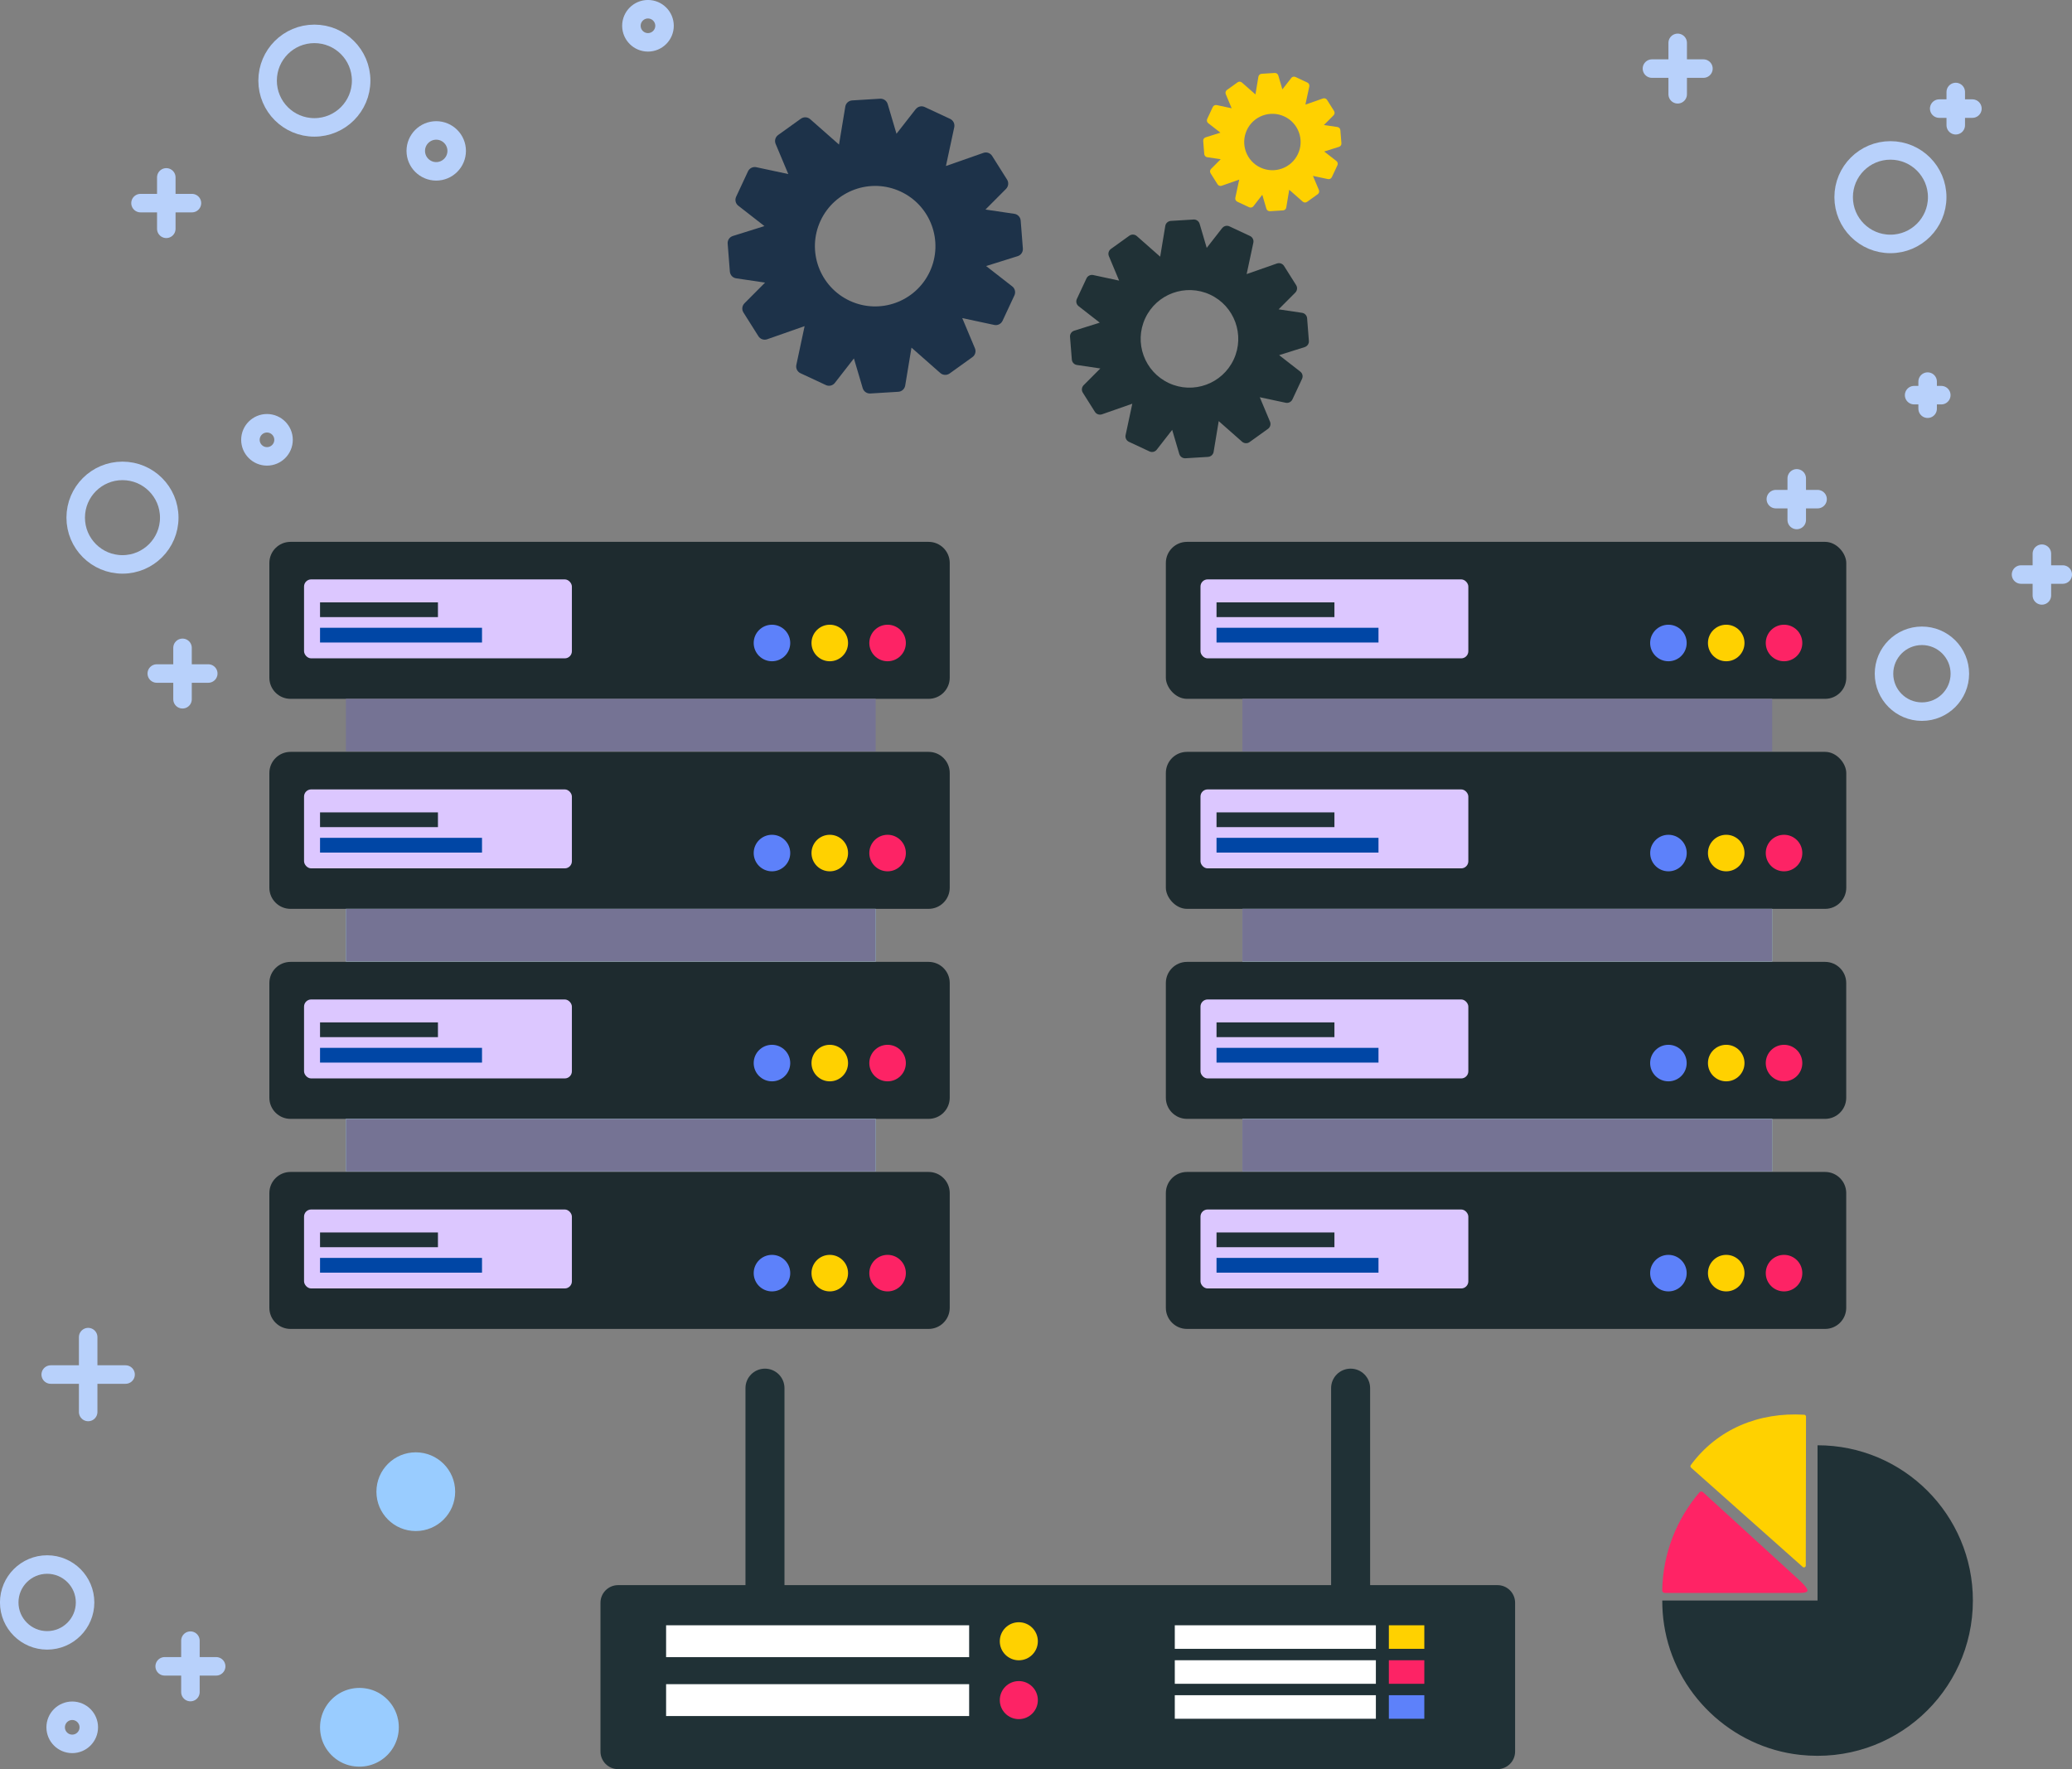 <?xml version="1.0" encoding="UTF-8" standalone="no"?>
<svg
   id="OBJECTS"
   viewBox="0 0 435.46 371.91"
   version="1.1"
   sodipodi:docname="server-04.svg"
   inkscape:version="1.3 (0e150ed6c4, 2023-07-21)"
   xmlns:inkscape="http://www.inkscape.org/namespaces/inkscape"
   xmlns:sodipodi="http://sodipodi.sourceforge.net/DTD/sodipodi-0.dtd"
   xmlns="http://www.w3.org/2000/svg"
   xmlns:svg="http://www.w3.org/2000/svg">
  <rect x="0" y="0" width="435.46" height="371.91" fill="#808080" stroke="none"/>
  <sodipodi:namedview
     id="namedview107"
     pagecolor="#ffffff"
     bordercolor="#000000"
     borderopacity="0.25"
     inkscape:showpageshadow="2"
     inkscape:pageopacity="0.0"
     inkscape:pagecheckerboard="0"
     inkscape:deskcolor="#d1d1d1"
     inkscape:zoom="1.9772195"
     inkscape:cx="217.73"
     inkscape:cy="185.86707"
     inkscape:window-width="2560"
     inkscape:window-height="1494"
     inkscape:window-x="-11"
     inkscape:window-y="-11"
     inkscape:window-maximized="1"
     inkscape:current-layer="OBJECTS" />
  <defs
     id="defs1">
    <style
       id="style1">&#10;      .cls-1 {&#10;        fill: #fd2365;&#10;      }&#10;&#10;      .cls-2 {&#10;        fill: #ff2365;&#10;      }&#10;&#10;      .cls-3 {&#10;        fill: #fff;&#10;      }&#10;&#10;      .cls-4 {&#10;        fill: #5d81fa;&#10;      }&#10;&#10;      .cls-5 {&#10;        stroke-width: 3.89px;&#10;      }&#10;&#10;      .cls-5, .cls-6, .cls-7 {&#10;        fill: none;&#10;        stroke: #b8d1fb;&#10;        stroke-linecap: round;&#10;        stroke-linejoin: round;&#10;      }&#10;&#10;      .cls-8 {&#10;        fill: #ffb1a4;&#10;      }&#10;&#10;      .cls-9 {&#10;        fill: #ff4435;&#10;      }&#10;&#10;      .cls-10 {&#10;        fill: #57318e;&#10;      }&#10;&#10;      .cls-11 {&#10;        fill: #a1dddc;&#10;      }&#10;&#10;      .cls-12 {&#10;        fill: #ffd100;&#10;      }&#10;&#10;      .cls-13 {&#10;        fill: #0046a5;&#10;      }&#10;&#10;      .cls-14 {&#10;        fill: #dcc7ff;&#10;      }&#10;&#10;      .cls-15 {&#10;        fill: #1d3249;&#10;      }&#10;&#10;      .cls-6 {&#10;        stroke-width: 3.89px;&#10;      }&#10;&#10;      .cls-7 {&#10;        stroke-width: 3.89px;&#10;      }&#10;&#10;      .cls-16 {&#10;        fill: #9cf;&#10;      }&#10;    </style>
  </defs>
  <g
     id="g22">
    <g
       id="g11">
      <g
         id="g2">
        <line
           class="cls-6"
           x1="411.03"
           y1="19.34"
           x2="411.03"
           y2="26.33"
           id="line1" />
        <line
           class="cls-6"
           x1="407.55"
           y1="22.83"
           x2="414.53"
           y2="22.83"
           id="line2" />
      </g>
      <g
         id="g4">
        <line
           class="cls-6"
           x1="352.59"
           y1="9.01"
           x2="352.59"
           y2="19.82"
           id="line3" />
        <line
           class="cls-6"
           x1="347.18"
           y1="14.42"
           x2="358"
           y2="14.42"
           id="line4" />
      </g>
      <g
         id="g6">
        <line
           class="cls-6"
           x1="405.12"
           y1="80.22"
           x2="405.12"
           y2="85.92"
           id="line5" />
        <line
           class="cls-6"
           x1="402.28"
           y1="83.07"
           x2="407.99"
           y2="83.07"
           id="line6" />
      </g>
      <path
         class="cls-6"
         d="m387.47,41.45c0,5.43,4.4,9.83,9.83,9.83s9.83-4.4,9.83-9.83-4.4-9.83-9.83-9.83-9.83,4.4-9.83,9.83Z"
         id="path6" />
      <g
         id="g8">
        <line
           class="cls-6"
           x1="429.13"
           y1="125.17"
           x2="429.13"
           y2="116.4"
           id="line7" />
        <line
           class="cls-6"
           x1="433.52"
           y1="120.78"
           x2="424.75"
           y2="120.78"
           id="line8" />
      </g>
      <g
         id="g10">
        <line
           class="cls-6"
           x1="377.61"
           y1="109.31"
           x2="377.61"
           y2="100.56"
           id="line9" />
        <line
           class="cls-6"
           x1="381.99"
           y1="104.93"
           x2="373.22"
           y2="104.93"
           id="line10" />
      </g>
      <circle
         class="cls-7"
         cx="403.92"
         cy="141.63"
         r="7.97"
         id="circle10" />
    </g>
    <g
       id="g15">
      <g
         id="g12">
        <line
           class="cls-6"
           x1="18.53"
           y1="281.09"
           x2="18.53"
           y2="296.83"
           id="line11" />
        <line
           class="cls-6"
           x1="10.66"
           y1="288.96"
           x2="26.39"
           y2="288.96"
           id="line12" />
      </g>
      <g
         id="g14">
        <line
           class="cls-6"
           x1="40.02"
           y1="344.9"
           x2="40.02"
           y2="355.71"
           id="line13" />
        <line
           class="cls-6"
           x1="34.61"
           y1="350.3"
           x2="45.43"
           y2="350.3"
           id="line14" />
      </g>
      <path
         class="cls-6"
         d="m17.88,336.87c0-4.4-3.57-7.97-7.97-7.97s-7.97,3.57-7.97,7.97,3.57,7.97,7.97,7.97,7.97-3.57,7.97-7.97Z"
         id="path14" />
      <path
         class="cls-6"
         d="m18.66,363.12c0-1.92-1.56-3.48-3.48-3.48s-3.48,1.56-3.48,3.48,1.56,3.48,3.48,3.48,3.48-1.56,3.48-3.48Z"
         id="path15" />
    </g>
    <g
       id="g21">
      <g
         id="g16">
        <line
           class="cls-6"
           x1="38.36"
           y1="136.19"
           x2="38.36"
           y2="147"
           id="line15" />
        <line
           class="cls-6"
           x1="32.95"
           y1="141.59"
           x2="43.77"
           y2="141.59"
           id="line16" />
      </g>
      <g
         id="g18">
        <line
           class="cls-6"
           x1="34.95"
           y1="37.29"
           x2="34.95"
           y2="48.1"
           id="line17" />
        <line
           class="cls-6"
           x1="29.53"
           y1="42.7"
           x2="40.34"
           y2="42.7"
           id="line18" />
      </g>
      <circle
         class="cls-5"
         cx="25.74"
         cy="108.82"
         r="9.83"
         id="circle18" />
      <path
         class="cls-6"
         d="m56.24,16.95c0,5.43,4.4,9.83,9.83,9.83s9.83-4.4,9.83-9.83-4.4-9.83-9.83-9.83-9.83,4.4-9.83,9.83Z"
         id="path18" />
      <path
         class="cls-6"
         d="m87.38,31.72c0,2.38,1.93,4.3,4.3,4.3s4.3-1.93,4.3-4.3-1.93-4.3-4.3-4.3-4.3,1.93-4.3,4.3Z"
         id="path19" />
      <path
         class="cls-6"
         d="m59.59,92.46c0-1.92-1.56-3.48-3.48-3.48s-3.48,1.56-3.48,3.48,1.56,3.48,3.48,3.48,3.48-1.56,3.48-3.48Z"
         id="path20" />
      <path
         class="cls-6"
         d="m139.66,5.42c0-1.92-1.56-3.48-3.48-3.48s-3.48,1.56-3.48,3.48,1.56,3.48,3.48,3.48,3.48-1.56,3.48-3.48Z"
         id="path21" />
    </g>
  </g>
  <g
     id="g100">
    <g
       id="g89">
      <g
         id="g54">
        <g
           id="g29">
          <path
             class="cls-8"
             d="m61.05,113.91h134.11c2.45,0,4.44,1.99,4.44,4.44v24.12c0,2.45-1.99,4.44-4.44,4.44H61.05c-2.45,0-4.44-1.99-4.44-4.44v-24.12c0-2.45,1.99-4.44,4.44-4.44Z"
             id="path22"
             style="fill:#1e2b2f;fill-opacity:1" />
          <g
             id="g28">
            <g
               id="g25">
              <rect
                 class="cls-14"
                 x="63.9"
                 y="121.8"
                 width="56.29"
                 height="16.6"
                 rx="1.5"
                 ry="1.5"
                 id="rect22" />
              <g
                 id="g24">
                <rect
                   class="cls-10"
                   x="67.26"
                   y="126.63"
                   width="24.78"
                   height="3.1"
                   id="rect23"
                   style="fill:#203136;fill-opacity:1" />
                <rect
                   class="cls-13"
                   x="67.26"
                   y="131.97"
                   width="34.04"
                   height="3.1"
                   id="rect24" />
              </g>
            </g>
            <g
               id="g27">
              <path
                 class="cls-4"
                 d="m166.08,135.17c0,2.12-1.72,3.84-3.84,3.84s-3.84-1.72-3.84-3.84,1.72-3.84,3.84-3.84,3.84,1.72,3.84,3.84Z"
                 id="path25" />
              <path
                 class="cls-12"
                 d="m178.23,135.17c0,2.12-1.72,3.84-3.84,3.84s-3.84-1.72-3.84-3.84,1.72-3.84,3.84-3.84,3.84,1.72,3.84,3.84Z"
                 id="path26" />
              <path
                 class="cls-1"
                 d="m190.38,135.17c0,2.12-1.72,3.84-3.84,3.84s-3.84-1.72-3.84-3.84,1.72-3.84,3.84-3.84,3.84,1.72,3.84,3.84Z"
                 id="path27" />
            </g>
          </g>
        </g>
        <g
           id="g36">
          <path
             class="cls-8"
             d="m61.05,158.06h134.11c2.45,0,4.44,1.99,4.44,4.44v24.12c0,2.45-1.99,4.44-4.44,4.44H61.05c-2.45,0-4.44-1.99-4.44-4.44v-24.12c0-2.45,1.99-4.44,4.44-4.44Z"
             id="path29"
             style="fill:#1e2b2f;fill-opacity:1" />
          <g
             id="g35">
            <g
               id="g32">
              <rect
                 class="cls-14"
                 x="63.9"
                 y="165.95"
                 width="56.29"
                 height="16.6"
                 rx="1.5"
                 ry="1.5"
                 id="rect29" />
              <g
                 id="g31">
                <rect
                   class="cls-10"
                   x="67.26"
                   y="170.78"
                   width="24.78"
                   height="3.1"
                   id="rect30"
                   style="fill:#203136;fill-opacity:1" />
                <rect
                   class="cls-13"
                   x="67.26"
                   y="176.13"
                   width="34.04"
                   height="3.1"
                   id="rect31" />
              </g>
            </g>
            <g
               id="g34">
              <path
                 class="cls-4"
                 d="m166.08,179.33c0,2.12-1.72,3.84-3.84,3.84s-3.84-1.72-3.84-3.84,1.72-3.84,3.84-3.84,3.84,1.72,3.84,3.84Z"
                 id="path32" />
              <path
                 class="cls-12"
                 d="m178.23,179.33c0,2.12-1.72,3.84-3.84,3.84s-3.84-1.72-3.84-3.84,1.72-3.84,3.84-3.84,3.84,1.72,3.84,3.84Z"
                 id="path33" />
              <path
                 class="cls-1"
                 d="m190.38,179.33c0,2.12-1.72,3.84-3.84,3.84s-3.84-1.72-3.84-3.84,1.72-3.84,3.84-3.84,3.84,1.72,3.84,3.84Z"
                 id="path34" />
            </g>
          </g>
        </g>
        <g
           id="g43">
          <path
             class="cls-8"
             d="m61.05,202.21h134.11c2.45,0,4.44,1.99,4.44,4.44v24.12c0,2.45-1.99,4.44-4.44,4.44H61.05c-2.45,0-4.44-1.99-4.44-4.44v-24.12c0-2.45,1.99-4.44,4.44-4.44Z"
             id="path36"
             style="fill:#1e2b2f;fill-opacity:1" />
          <g
             id="g42">
            <g
               id="g39">
              <rect
                 class="cls-14"
                 x="63.9"
                 y="210.11"
                 width="56.29"
                 height="16.6"
                 rx="1.5"
                 ry="1.5"
                 id="rect36" />
              <g
                 id="g38">
                <rect
                   class="cls-10"
                   x="67.26"
                   y="214.93"
                   width="24.78"
                   height="3.1"
                   id="rect37"
                   style="fill:#203136;fill-opacity:1" />
                <rect
                   class="cls-13"
                   x="67.26"
                   y="220.28"
                   width="34.04"
                   height="3.1"
                   id="rect38" />
              </g>
            </g>
            <g
               id="g41">
              <path
                 class="cls-4"
                 d="m166.08,223.48c0,2.12-1.72,3.84-3.84,3.84s-3.84-1.72-3.84-3.84,1.72-3.84,3.84-3.84,3.84,1.72,3.84,3.84Z"
                 id="path39" />
              <path
                 class="cls-12"
                 d="m178.23,223.48c0,2.12-1.72,3.84-3.84,3.84s-3.84-1.72-3.84-3.84,1.72-3.84,3.84-3.84,3.84,1.72,3.84,3.84Z"
                 id="path40" />
              <path
                 class="cls-1"
                 d="m190.38,223.48c0,2.12-1.72,3.84-3.84,3.84s-3.84-1.72-3.84-3.84,1.72-3.84,3.84-3.84,3.84,1.72,3.84,3.84Z"
                 id="path41" />
            </g>
          </g>
        </g>
        <g
           id="g50">
          <path
             class="cls-8"
             d="m61.05,246.37h134.11c2.45,0,4.44,1.99,4.44,4.44v24.12c0,2.45-1.99,4.44-4.44,4.44H61.05c-2.45,0-4.44-1.99-4.44-4.44v-24.12c0-2.45,1.99-4.44,4.44-4.44Z"
             id="path43"
             style="fill:#1e2b2f;fill-opacity:1" />
          <g
             id="g49">
            <g
               id="g46">
              <rect
                 class="cls-14"
                 x="63.9"
                 y="254.26"
                 width="56.29"
                 height="16.6"
                 rx="1.5"
                 ry="1.5"
                 id="rect43" />
              <g
                 id="g45">
                <rect
                   class="cls-10"
                   x="67.26"
                   y="259.09"
                   width="24.78"
                   height="3.1"
                   id="rect44"
                   style="fill:#203136;fill-opacity:1" />
                <rect
                   class="cls-13"
                   x="67.26"
                   y="264.44"
                   width="34.04"
                   height="3.1"
                   id="rect45" />
              </g>
            </g>
            <g
               id="g48">
              <path
                 class="cls-4"
                 d="m166.08,267.64c0,2.12-1.72,3.84-3.84,3.84s-3.84-1.72-3.84-3.84,1.72-3.84,3.84-3.84,3.84,1.72,3.84,3.84Z"
                 id="path46" />
              <path
                 class="cls-12"
                 d="m178.23,267.64c0,2.12-1.72,3.84-3.84,3.84s-3.84-1.72-3.84-3.84,1.72-3.84,3.84-3.84,3.84,1.72,3.84,3.84Z"
                 id="path47" />
              <path
                 class="cls-1"
                 d="m190.38,267.64c0,2.12-1.72,3.84-3.84,3.84s-3.84-1.72-3.84-3.84,1.72-3.84,3.84-3.84,3.84,1.72,3.84,3.84Z"
                 id="path48" />
            </g>
          </g>
        </g>
        <rect
           class="cls-9"
           x="72.7"
           y="146.9"
           width="111.34"
           height="11.06"
           id="rect50"
           style="fill:#757394;fill-opacity:1" />
        <rect
           class="cls-11"
           x="72.7"
           y="191.06"
           width="111.34"
           height="11.07"
           id="rect51" />
        <rect
           class="cls-11"
           x="72.7"
           y="235.21"
           width="111.34"
           height="11.06"
           id="rect52" />
        <rect
           class="cls-9"
           x="72.7"
           y="191.06"
           width="111.34"
           height="11.07"
           id="rect53"
           style="fill:#757394;fill-opacity:1" />
        <rect
           class="cls-9"
           x="72.7"
           y="235.21"
           width="111.34"
           height="11.06"
           id="rect54"
           style="fill:#757394;fill-opacity:1" />
      </g>
      <g
         id="g88">
        <g
           id="g63">
          <rect
             class="cls-8"
             x="245.02"
             y="113.91"
             width="143"
             height="33"
             rx="4.44"
             ry="4.44"
             id="rect55"
             style="fill:#1e2b2f;fill-opacity:1" />
          <g
             id="g62">
            <g
               id="g59">
              <rect
                 class="cls-14"
                 x="252.3"
                 y="121.8"
                 width="56.29"
                 height="16.6"
                 rx="1.5"
                 ry="1.5"
                 id="rect56" />
              <g
                 id="g58">
                <rect
                   class="cls-10"
                   x="255.67"
                   y="126.63"
                   width="24.78"
                   height="3.1"
                   id="rect57"
                   style="fill:#203136;fill-opacity:1" />
                <rect
                   class="cls-13"
                   x="255.67"
                   y="131.97"
                   width="34.04"
                   height="3.1"
                   id="rect58" />
              </g>
            </g>
            <g
               id="g61">
              <path
                 class="cls-4"
                 d="m354.48,135.17c0,2.12-1.72,3.84-3.84,3.84s-3.84-1.72-3.84-3.84,1.72-3.84,3.84-3.84,3.84,1.72,3.84,3.84Z"
                 id="path59" />
              <path
                 class="cls-12"
                 d="m366.63,135.17c0,2.12-1.72,3.84-3.84,3.84s-3.84-1.72-3.84-3.84,1.72-3.84,3.84-3.84,3.84,1.72,3.84,3.84Z"
                 id="path60" />
              <path
                 class="cls-1"
                 d="m378.78,135.17c0,2.12-1.72,3.84-3.84,3.84s-3.84-1.72-3.84-3.84,1.72-3.84,3.84-3.84,3.84,1.72,3.84,3.84Z"
                 id="path61" />
            </g>
          </g>
        </g>
        <g
           id="g70">
          <rect
             class="cls-8"
             x="245.02"
             y="158.06"
             width="143"
             height="33"
             rx="4.44"
             ry="4.44"
             id="rect63"
             style="fill:#1e2b2f;fill-opacity:1" />
          <g
             id="g69">
            <g
               id="g67">
              <rect
                 class="cls-14"
                 x="252.3"
                 y="165.95"
                 width="56.29"
                 height="16.6"
                 rx="1.5"
                 ry="1.5"
                 id="rect64" />
              <g
                 id="g66">
                <rect
                   class="cls-10"
                   x="255.67"
                   y="170.78"
                   width="24.78"
                   height="3.1"
                   id="rect65"
                   style="fill:#203136;fill-opacity:1" />
                <rect
                   class="cls-13"
                   x="255.67"
                   y="176.13"
                   width="34.04"
                   height="3.1"
                   id="rect66" />
              </g>
            </g>
            <g
               id="g68">
              <circle
                 class="cls-4"
                 cx="350.65"
                 cy="179.33"
                 r="3.84"
                 id="circle67" />
              <path
                 class="cls-12"
                 d="m366.63,179.33c0,2.12-1.72,3.84-3.84,3.84s-3.84-1.72-3.84-3.84,1.72-3.84,3.84-3.84,3.84,1.72,3.84,3.84Z"
                 id="path67" />
              <path
                 class="cls-1"
                 d="m378.78,179.33c0,2.12-1.72,3.84-3.84,3.84s-3.84-1.72-3.84-3.84,1.72-3.84,3.84-3.84,3.84,1.72,3.84,3.84Z"
                 id="path68" />
            </g>
          </g>
        </g>
        <g
           id="g77">
          <path
             class="cls-8"
             d="m249.46,202.21h134.11c2.45,0,4.44,1.99,4.44,4.44v24.12c0,2.45-1.99,4.44-4.44,4.44h-134.11c-2.45,0-4.44-1.99-4.44-4.44v-24.12c0-2.45,1.99-4.44,4.44-4.44Z"
             id="path70"
             style="fill:#1e2b2f;fill-opacity:1" />
          <g
             id="g76">
            <g
               id="g73">
              <rect
                 class="cls-14"
                 x="252.3"
                 y="210.11"
                 width="56.29"
                 height="16.6"
                 rx="1.5"
                 ry="1.5"
                 id="rect70" />
              <g
                 id="g72">
                <rect
                   class="cls-10"
                   x="255.67"
                   y="214.93"
                   width="24.78"
                   height="3.1"
                   id="rect71"
                   style="fill:#203136;fill-opacity:1" />
                <rect
                   class="cls-13"
                   x="255.67"
                   y="220.28"
                   width="34.04"
                   height="3.1"
                   id="rect72" />
              </g>
            </g>
            <g
               id="g75">
              <path
                 class="cls-4"
                 d="m354.48,223.48c0,2.12-1.72,3.84-3.84,3.84s-3.84-1.72-3.84-3.84,1.72-3.84,3.84-3.84,3.84,1.72,3.84,3.84Z"
                 id="path73" />
              <path
                 class="cls-12"
                 d="m366.63,223.48c0,2.12-1.72,3.84-3.84,3.84s-3.84-1.72-3.84-3.84,1.72-3.84,3.84-3.84,3.84,1.72,3.84,3.84Z"
                 id="path74" />
              <path
                 class="cls-1"
                 d="m378.78,223.48c0,2.12-1.72,3.84-3.84,3.84s-3.84-1.72-3.84-3.84,1.72-3.84,3.84-3.84,3.84,1.72,3.84,3.84Z"
                 id="path75" />
            </g>
          </g>
        </g>
        <g
           id="g84">
          <path
             class="cls-8"
             d="m249.46,246.37h134.11c2.45,0,4.44,1.99,4.44,4.44v24.12c0,2.45-1.99,4.44-4.44,4.44h-134.11c-2.45,0-4.44-1.99-4.44-4.44v-24.12c0-2.45,1.99-4.44,4.44-4.44Z"
             id="path77"
             style="fill:#1e2b2f;fill-opacity:1" />
          <g
             id="g83">
            <g
               id="g80">
              <rect
                 class="cls-14"
                 x="252.3"
                 y="254.26"
                 width="56.29"
                 height="16.6"
                 rx="1.5"
                 ry="1.5"
                 id="rect77" />
              <g
                 id="g79">
                <rect
                   class="cls-10"
                   x="255.67"
                   y="259.09"
                   width="24.78"
                   height="3.1"
                   id="rect78"
                   style="fill:#203136;fill-opacity:1" />
                <rect
                   class="cls-13"
                   x="255.67"
                   y="264.44"
                   width="34.04"
                   height="3.1"
                   id="rect79" />
              </g>
            </g>
            <g
               id="g82">
              <path
                 class="cls-4"
                 d="m354.48,267.64c0,2.12-1.72,3.84-3.84,3.84s-3.84-1.72-3.84-3.84,1.72-3.84,3.84-3.84,3.84,1.72,3.84,3.84Z"
                 id="path80" />
              <path
                 class="cls-12"
                 d="m366.63,267.64c0,2.12-1.72,3.84-3.84,3.84s-3.84-1.72-3.84-3.84,1.72-3.84,3.84-3.84,3.84,1.72,3.84,3.84Z"
                 id="path81" />
              <path
                 class="cls-1"
                 d="m378.78,267.64c0,2.12-1.72,3.84-3.84,3.84s-3.84-1.72-3.84-3.84,1.72-3.84,3.84-3.84,3.84,1.72,3.84,3.84Z"
                 id="path82" />
            </g>
          </g>
        </g>
        <rect
           class="cls-9"
           x="261.11"
           y="146.9"
           width="111.34"
           height="11.06"
           id="rect84"
           style="fill:#757394;fill-opacity:1" />
        <rect
           class="cls-11"
           x="261.11"
           y="191.06"
           width="111.34"
           height="11.07"
           id="rect85" />
        <rect
           class="cls-11"
           x="261.11"
           y="235.21"
           width="111.34"
           height="11.06"
           id="rect86" />
        <rect
           class="cls-9"
           x="261.11"
           y="191.06"
           width="111.34"
           height="11.07"
           id="rect87"
           style="fill:#757394;fill-opacity:1" />
        <rect
           class="cls-9"
           x="261.11"
           y="235.21"
           width="111.34"
           height="11.06"
           id="rect88"
           style="fill:#757394;fill-opacity:1" />
      </g>
    </g>
    <g
       id="g99">
      <g
         id="g96">
        <path
           class="cls-10"
           d="m129.9,333.23h184.82c2.04,0,3.7,1.66,3.7,3.7v31.28c0,2.04-1.66,3.7-3.7,3.7h-184.82c-2.04,0-3.7-1.66-3.7-3.7v-31.28c0-2.04,1.66-3.7,3.7-3.7Z"
           id="path89"
           style="fill:#203136;fill-opacity:1" />
        <rect
           class="cls-3"
           x="139.99"
           y="341.67"
           width="63.69"
           height="6.7"
           id="rect89" />
        <g
           id="g92">
          <rect
             class="cls-3"
             x="246.9"
             y="341.67"
             width="42.26"
             height="4.95"
             id="rect90" />
          <rect
             class="cls-3"
             x="246.9"
             y="349.02"
             width="42.26"
             height="4.95"
             id="rect91" />
          <rect
             class="cls-3"
             x="246.9"
             y="356.37"
             width="42.26"
             height="4.95"
             id="rect92" />
        </g>
        <g
           id="g95">
          <rect
             class="cls-12"
             x="291.89"
             y="341.67"
             width="7.45"
             height="4.95"
             id="rect93" />
          <rect
             class="cls-1"
             x="291.89"
             y="349.02"
             width="7.45"
             height="4.95"
             id="rect94" />
          <rect
             class="cls-4"
             x="291.89"
             y="356.37"
             width="7.45"
             height="4.95"
             id="rect95" />
        </g>
        <path
           class="cls-12"
           d="m218.12,345.03c0,2.21-1.79,4-4,4s-4-1.79-4-4,1.79-4,4-4,4,1.79,4,4Z"
           id="path95" />
        <rect
           class="cls-3"
           x="139.99"
           y="354.05"
           width="63.69"
           height="6.7"
           id="rect96" />
        <path
           class="cls-1"
           d="m218.12,357.4c0,2.21-1.79,4-4,4s-4-1.79-4-4,1.79-4,4-4,4,1.79,4,4Z"
           id="path96" />
      </g>
      <g
         id="g98">
        <path
           class="cls-10"
           d="m160.77,287.72h0c2.27,0,4.1,1.84,4.1,4.1v43.53c0,2.27-1.84,4.1-4.1,4.1h0c-2.27,0-4.1-1.84-4.1-4.1v-43.53c0-2.27,1.84-4.1,4.1-4.1Z"
           id="path97"
           style="fill:#203136;fill-opacity:1" />
        <path
           class="cls-10"
           d="m283.85,287.72h0c2.27,0,4.1,1.84,4.1,4.1v43.53c0,2.27-1.84,4.1-4.1,4.1h0c-2.27,0-4.1-1.84-4.1-4.1v-43.53c0-2.27,1.84-4.1,4.1-4.1Z"
           id="path98"
           style="fill:#203136;fill-opacity:1" />
      </g>
    </g>
  </g>
  <g
     id="g102">
    <path
       class="cls-10"
       d="m256.86,47.94l-3.25,4.17-1.49-5.06c-.17-.57-.7-.94-1.29-.9l-4.76.29c-.59.04-1.08.48-1.17,1.06l-1.07,6.46-4.91-4.33c-.44-.39-1.1-.42-1.57-.08l-3.87,2.78c-.48.34-.66.97-.43,1.52l2.15,5.14-5.45-1.17c-.58-.12-1.16.17-1.41.7l-2.02,4.32c-.25.54-.1,1.17.37,1.53l4.44,3.46-5.37,1.69c-.57.18-.93.72-.88,1.31l.38,4.75c.05.59.49,1.07,1.08,1.15l4.91.73-3.51,3.52c-.41.42-.49,1.07-.17,1.57l2.54,4.03c.32.5.93.71,1.49.52l6.37-2.23-1.41,6.6c-.12.58.17,1.16.7,1.41l4.32,2.02c.54.25,1.17.1,1.53-.37l3.24-4.16,1.49,5.06c.17.57.7.94,1.29.91l4.76-.29c.47-.03.88-.32,1.07-.73.05-.1.08-.21.1-.33l1.07-6.46,4.91,4.33c.44.39,1.1.42,1.57.08l3.87-2.78c.48-.34.66-.97.43-1.52l-2.15-5.13,5.45,1.16c.57.12,1.16-.17,1.41-.7l2.02-4.32c.25-.54.1-1.17-.37-1.53l-4.44-3.46,5.37-1.69c.56-.18.93-.72.88-1.31l-.37-4.75c-.05-.59-.49-1.07-1.08-1.15l-4.91-.73,3.51-3.52c.41-.42.49-1.07.17-1.57l-2.54-4.03c-.32-.5-.93-.71-1.49-.52l-6.37,2.23,1.41-6.6c.12-.58-.17-1.16-.7-1.41l-4.32-2.02c-.54-.25-1.17-.1-1.53.37Zm-11.21,32.59c-5.13-2.39-7.36-8.5-4.96-13.63,2.39-5.13,8.5-7.35,13.63-4.96,5.13,2.39,7.35,8.5,4.96,13.63-2.39,5.13-8.5,7.36-13.63,4.96Z"
       id="path100"
       style="fill:#203136;fill-opacity:1" />
    <path
       class="cls-15"
       d="m192.42,22.98l-4.01,5.14-1.85-6.25c-.21-.7-.87-1.16-1.59-1.12l-5.88.36c-.73.05-1.33.59-1.44,1.31l-1.32,7.97-6.06-5.34c-.55-.48-1.35-.52-1.95-.1l-4.78,3.43c-.59.42-.81,1.2-.53,1.87l2.66,6.34-6.73-1.44c-.71-.15-1.43.21-1.74.87l-2.49,5.34c-.31.66-.12,1.45.46,1.89l5.49,4.28-6.64,2.08c-.7.22-1.15.89-1.09,1.61l.46,5.87c.06.73.61,1.32,1.33,1.42l6.07.9-4.33,4.35c-.51.52-.61,1.32-.21,1.94l3.14,4.98c.39.62,1.15.88,1.84.64l7.87-2.76-1.74,8.16c-.15.71.21,1.43.87,1.74l5.34,2.49c.66.31,1.45.12,1.89-.46l4-5.14,1.85,6.25c.21.7.87,1.16,1.6,1.12l5.88-.36c.58-.03,1.08-.39,1.32-.9.06-.13.1-.26.13-.41l1.32-7.97,6.06,5.34c.55.48,1.35.52,1.95.1l4.79-3.44c.6-.42.82-1.2.53-1.87l-2.66-6.34,6.73,1.44c.71.15,1.43-.21,1.74-.87l2.49-5.34c.31-.66.12-1.45-.45-1.89l-5.49-4.28,6.63-2.08c.7-.22,1.14-.88,1.09-1.61l-.46-5.87c-.06-.73-.61-1.32-1.33-1.42l-6.07-.9,4.33-4.35c.5-.52.6-1.32.21-1.94l-3.14-4.98c-.39-.62-1.15-.88-1.84-.64l-7.87,2.76,1.75-8.16c.15-.71-.21-1.44-.87-1.75l-5.34-2.49c-.66-.31-1.45-.12-1.89.46Zm-13.84,40.25c-6.34-2.96-9.08-10.49-6.13-16.83,2.96-6.34,10.49-9.08,16.83-6.13s9.08,10.49,6.13,16.83c-2.96,6.34-10.49,9.08-16.83,6.13Z"
       id="path101" />
    <path
       class="cls-12"
       d="m271.39,16.38l-1.88,2.41-.86-2.93c-.1-.33-.41-.55-.75-.52l-2.75.17c-.34.02-.62.28-.68.61l-.62,3.73-2.84-2.5c-.26-.23-.63-.24-.91-.05l-2.24,1.61c-.28.2-.38.56-.25.88l1.24,2.97-3.15-.67c-.33-.07-.67.1-.82.41l-1.17,2.5c-.14.31-.06.68.21.89l2.57,2-3.11.98c-.33.1-.54.42-.51.76l.22,2.75c.03.34.29.62.62.67l2.84.42-2.03,2.04c-.24.24-.28.62-.1.91l1.47,2.33c.18.29.54.41.86.3l3.69-1.29-.82,3.82c-.07.33.1.67.41.82l2.5,1.17c.31.14.68.06.89-.21l1.87-2.41.86,2.93c.1.33.41.54.75.52l2.75-.17c.27-.02.51-.18.62-.42.03-.06.05-.12.06-.19l.62-3.73,2.84,2.5c.26.23.63.24.91.05l2.24-1.61c.28-.2.38-.56.25-.88l-1.25-2.97,3.15.67c.33.07.67-.1.82-.41l1.17-2.5c.14-.31.06-.68-.21-.89l-2.57-2,3.11-.98c.33-.1.54-.41.51-.75l-.22-2.75c-.03-.34-.28-.62-.62-.67l-2.84-.42,2.03-2.04c.24-.24.28-.62.1-.91l-1.47-2.33c-.18-.29-.54-.41-.86-.3l-3.69,1.29.82-3.82c.07-.33-.1-.67-.41-.82l-2.5-1.17c-.31-.14-.68-.06-.89.21Zm-6.48,18.85c-2.97-1.38-4.25-4.91-2.87-7.88,1.38-2.97,4.91-4.25,7.88-2.87s4.25,4.91,2.87,7.88c-1.38,2.97-4.91,4.25-7.88,2.87Z"
       id="path102" />
  </g>
  <g
     id="g105">
    <path
       class="cls-12"
       d="m355.4,308.53l23.48,20.88c.24.21.62.04.63-.28l.05-31.32c0-.21-.16-.38-.36-.4-9.58-.59-18.31,3.03-23.86,10.59-.12.16-.09.4.06.53Z"
       id="path103" />
    <path
       class="cls-2"
       d="m357.16,313.73c-4.75,5.57-7.69,12.74-7.82,20.61,0,.29.24.54.54.53h28.24c2.39,0,2.13-.6.36-2.38l-20.57-18.8c-.22-.2-.56-.18-.75.04Z"
       id="path104" />
    <path
       class="cls-10"
       d="m381.98,303.83v32.64h-32.63c0,1.67.11,3.36.38,5.08,2.19,14.41,14.09,25.78,28.58,27.36,19.68,2.15,36.32-13.2,36.32-32.44,0-18.03-14.61-32.64-32.64-32.64Z"
       id="path105"
       style="fill:#203136;fill-opacity:1" />
  </g>
  <path
     class="cls-16"
     d="m95.66,313.59c0,4.57-3.71,8.27-8.28,8.27s-8.27-3.7-8.27-8.27,3.7-8.28,8.27-8.28,8.28,3.7,8.28,8.28Z"
     id="path106" />
  <path
     class="cls-16"
     d="m83.66,361.48c1.12,5.85-3.92,10.88-9.77,9.75-3.26-.63-5.87-3.26-6.48-6.52-1.08-5.82,3.91-10.81,9.73-9.72,3.26.61,5.89,3.23,6.51,6.49Z"
     id="path107" />
</svg>
